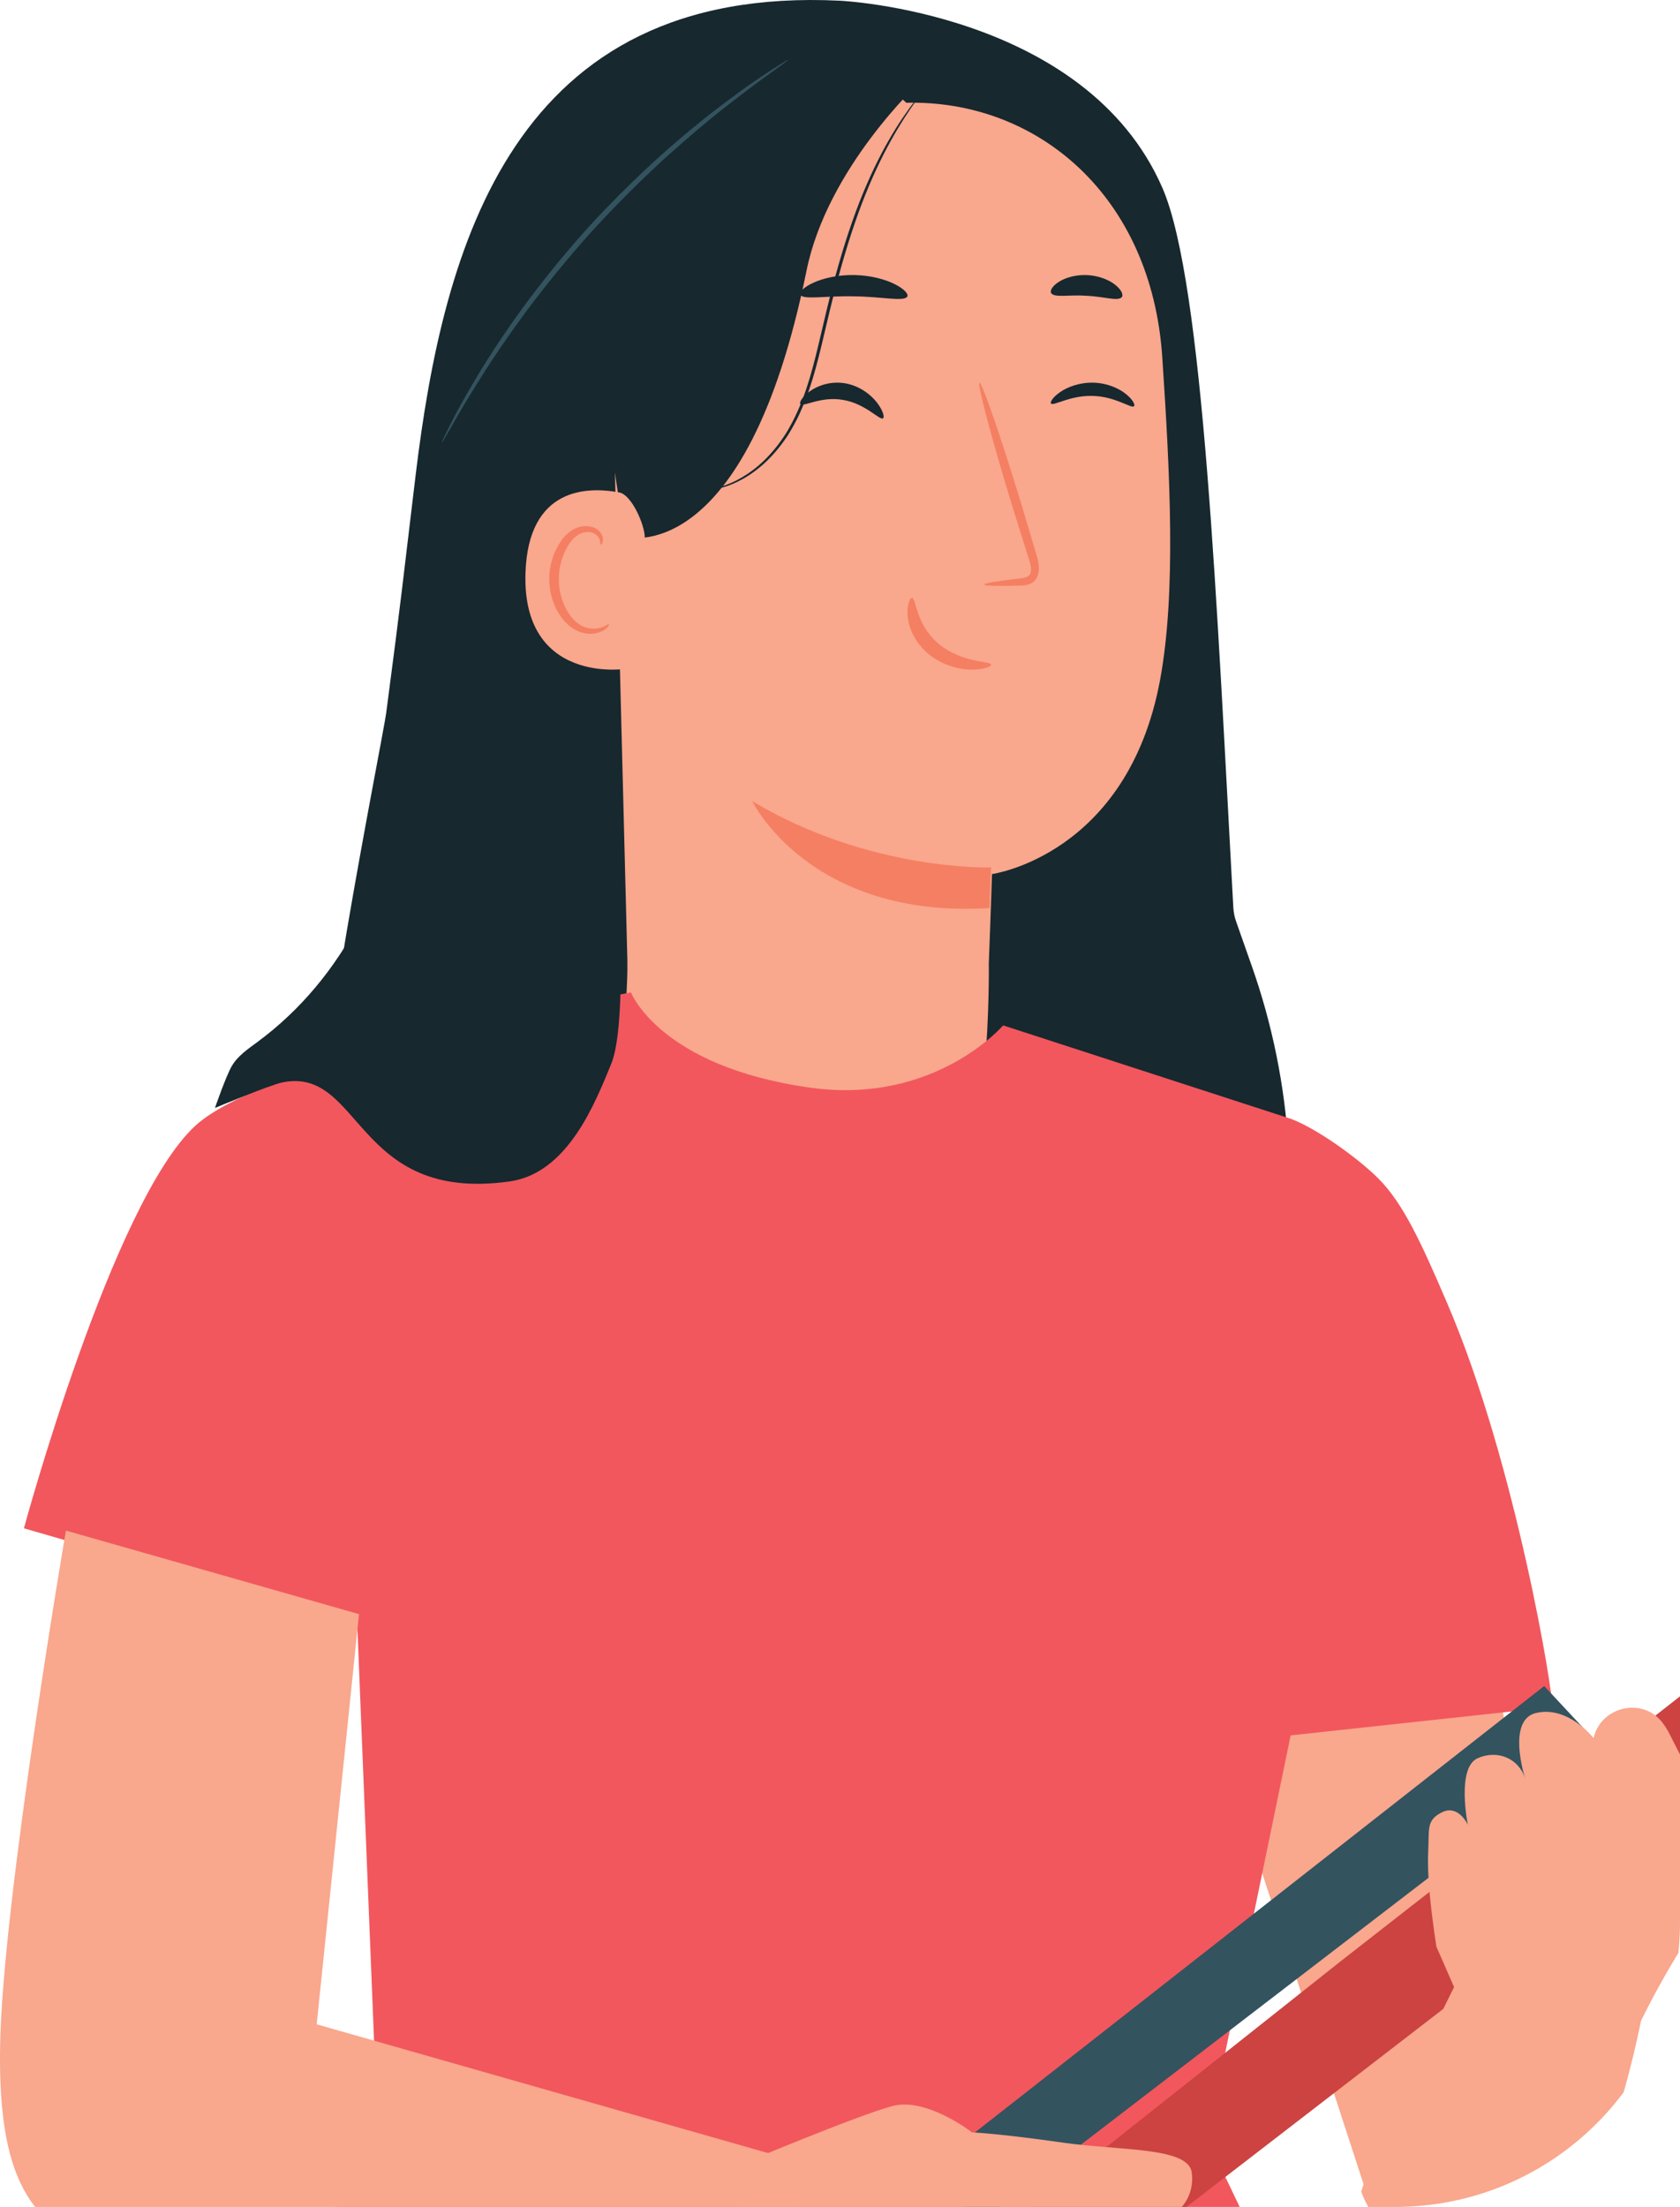 <svg width="118" height="155" viewBox="0 0 118 155" fill="none" xmlns="http://www.w3.org/2000/svg">
<g clip-path="url(#clip0_2547_20677)">
<path d="M83.871 80.623C84.417 80.802 100.604 90.662 103.512 108.609C106.42 126.556 110.71 145.11 110.71 145.11L96.141 154.527L83.871 116.888V80.623Z" fill="#F9A78D"/>
<path d="M27.123 50.094C28.266 41.408 28.189 41.693 29.192 33.382C31.138 17.249 36.038 -1.07 58.986 0.049C58.986 0.049 76.271 0.828 81.65 13.208C84.539 19.856 85.483 42.95 86.626 63.732C86.645 64.072 86.711 64.406 86.825 64.728L87.927 67.859C89.373 71.965 90.24 76.254 90.503 80.6L92.251 109.459C92.371 111.438 90.87 113.14 88.897 113.254C81.167 113.7 63.507 112.877 60.094 111.676C45.914 106.688 34.736 95.592 29.233 81.613C28.864 80.675 23.86 80.246 22.919 79.891C21.366 79.305 26.906 51.748 27.123 50.094Z" fill="#17282F"/>
<path d="M63.658 7.218L62.187 5.879L46.777 12.503C44.529 12.678 42.79 14.545 42.773 16.8L44.066 67.48C44.125 70.918 43.179 74.908 45.316 77.601L47.833 81.091C52.963 87.554 64.632 85.093 68.41 77.757C68.674 77.245 68.855 76.796 68.93 76.434C69.003 75.98 69.119 75.68 69.136 75.296C69.505 71.207 69.451 67.671 69.451 67.671C69.626 63.187 69.675 61.348 69.677 61.39C69.677 61.39 79.178 60.078 81.475 47.789C82.616 41.677 82.184 33.315 81.636 25.088C80.878 13.702 72.817 6.997 63.658 7.218Z" fill="#F9A78D"/>
<path d="M79.65 28.528C79.462 28.717 78.363 27.849 76.771 27.808C75.181 27.746 73.99 28.541 73.823 28.34C73.74 28.25 73.937 27.904 74.455 27.543C74.966 27.185 75.83 26.846 76.823 26.877C77.814 26.91 78.638 27.302 79.107 27.693C79.586 28.085 79.743 28.443 79.65 28.528Z" fill="#17282F"/>
<path d="M62.033 29.37C61.823 29.584 60.81 28.346 59.219 28.088C57.631 27.8 56.356 28.644 56.208 28.369C56.136 28.245 56.366 27.835 56.925 27.45C57.474 27.066 58.375 26.753 59.366 26.922C60.356 27.094 61.143 27.695 61.574 28.248C62.013 28.805 62.134 29.275 62.033 29.37Z" fill="#17282F"/>
<path d="M69.135 41.057C69.13 40.96 70.062 40.807 71.571 40.634C71.953 40.601 72.315 40.526 72.387 40.232C72.484 39.921 72.336 39.449 72.163 38.938C71.83 37.876 71.481 36.764 71.115 35.598C69.663 30.845 68.623 26.941 68.791 26.876C68.96 26.811 70.274 30.611 71.726 35.364C72.075 36.537 72.409 37.654 72.726 38.722C72.859 39.22 73.093 39.787 72.883 40.432C72.773 40.753 72.487 40.98 72.241 41.047C71.995 41.124 71.78 41.123 71.592 41.129C70.077 41.175 69.138 41.153 69.135 41.057Z" fill="#F57F62"/>
<path d="M69.61 60.923C69.61 60.923 61.107 61.218 52.836 56.27C52.836 56.27 56.846 64.559 69.506 63.776L69.61 60.923Z" fill="#F57F62"/>
<path d="M64.059 41.993C64.349 41.984 64.3 43.844 65.919 45.209C67.536 46.576 69.605 46.422 69.612 46.681C69.636 46.8 69.143 47.031 68.272 47.031C67.417 47.037 66.176 46.74 65.186 45.906C64.198 45.07 63.794 43.978 63.75 43.213C63.698 42.434 63.927 41.979 64.059 41.993Z" fill="#F57F62"/>
<path d="M63.726 20.828C63.508 21.207 61.908 20.829 59.968 20.813C58.026 20.762 56.412 21.083 56.21 20.698C56.121 20.514 56.444 20.172 57.123 19.86C57.797 19.548 58.835 19.298 60 19.317C61.164 19.339 62.191 19.624 62.85 19.96C63.515 20.295 63.823 20.648 63.726 20.828Z" fill="#17282F"/>
<path d="M78.796 20.867C78.528 21.185 77.527 20.822 76.311 20.773C75.097 20.683 74.059 20.932 73.832 20.585C73.733 20.418 73.904 20.097 74.362 19.801C74.815 19.507 75.563 19.276 76.398 19.323C77.232 19.371 77.948 19.684 78.362 20.028C78.782 20.373 78.914 20.712 78.796 20.867Z" fill="#17282F"/>
<path d="M43.862 37.706C43.862 37.706 52.353 40.164 56.649 19.007C58.118 11.772 64.582 5.792 64.582 5.792L61.889 5.04C61.889 5.04 45.37 10.161 45.096 10.38C44.821 10.598 41.098 19.174 41.098 19.174L43.862 37.706Z" fill="#17282F"/>
<path d="M45.289 37.791C45.31 36.894 44.364 34.752 43.511 34.59C41.234 34.156 37.106 34.23 36.909 40.234C36.64 48.441 44.666 47.028 44.688 46.793C44.705 46.61 45.214 40.887 45.289 37.791Z" fill="#F9A78D"/>
<path d="M42.763 43.841C42.722 43.812 42.592 43.942 42.304 44.05C42.022 44.154 41.543 44.218 41.047 44.034C40.041 43.669 39.239 42.195 39.251 40.636C39.256 39.85 39.467 39.107 39.802 38.497C40.12 37.874 40.593 37.446 41.109 37.38C41.623 37.29 41.976 37.576 42.085 37.822C42.205 38.068 42.137 38.239 42.188 38.255C42.213 38.278 42.4 38.116 42.336 37.758C42.302 37.585 42.197 37.378 41.977 37.205C41.752 37.029 41.415 36.933 41.056 36.957C40.311 36.98 39.619 37.573 39.252 38.243C38.843 38.914 38.584 39.748 38.578 40.632C38.574 42.374 39.507 44.032 40.887 44.435C41.559 44.614 42.132 44.448 42.432 44.254C42.738 44.05 42.797 43.858 42.763 43.841Z" fill="#F57F62"/>
<path d="M49.484 34.433C49.481 34.405 49.946 34.393 50.733 34.149C51.517 33.908 52.613 33.363 53.677 32.333C54.206 31.818 54.724 31.191 55.191 30.457C55.649 29.719 56.057 28.876 56.401 27.956C57.101 26.118 57.528 23.984 58.066 21.766C58.604 19.547 59.195 17.449 59.854 15.581C60.503 13.71 61.233 12.078 61.928 10.753C62.627 9.43 63.29 8.414 63.779 7.738C64.019 7.396 64.23 7.148 64.363 6.974C64.5 6.803 64.575 6.715 64.581 6.72C64.587 6.724 64.524 6.822 64.399 7.002C64.277 7.184 64.078 7.44 63.85 7.788C63.384 8.477 62.745 9.501 62.068 10.827C61.394 12.154 60.683 13.784 60.047 15.65C59.403 17.513 58.82 19.605 58.282 21.819C57.746 24.03 57.311 26.174 56.592 28.031C56.239 28.959 55.82 29.81 55.346 30.558C54.864 31.299 54.33 31.933 53.785 32.448C52.689 33.481 51.56 34.015 50.759 34.233C49.951 34.454 49.484 34.433 49.484 34.433Z" fill="#17282F"/>
<path d="M31.033 31.074C31.021 31.068 31.07 30.951 31.172 30.734C31.298 30.48 31.452 30.168 31.64 29.788C32.046 28.967 32.69 27.804 33.537 26.395C34.379 24.982 35.464 23.345 36.745 21.576C38.044 19.819 39.548 17.937 41.244 16.052C42.952 14.176 44.686 12.48 46.321 10.996C47.97 9.526 49.512 8.26 50.857 7.258C52.197 6.25 53.311 5.469 54.105 4.965C54.472 4.731 54.774 4.539 55.02 4.384C55.231 4.254 55.346 4.191 55.353 4.201C55.361 4.211 55.261 4.294 55.064 4.443C54.831 4.614 54.543 4.824 54.193 5.079C53.427 5.618 52.342 6.428 51.028 7.457C49.71 8.482 48.193 9.762 46.565 11.238C44.951 12.728 43.234 14.423 41.535 16.289C39.848 18.164 38.343 20.03 37.034 21.769C35.743 23.518 34.639 25.134 33.771 26.525C32.897 27.913 32.218 29.053 31.772 29.853C31.559 30.22 31.384 30.521 31.242 30.766C31.116 30.973 31.045 31.08 31.033 31.074Z" fill="#33535F"/>
<path d="M109.031 119.892C109.149 119.255 106.508 102.839 101.648 91.528C99.869 87.388 98.576 84.501 96.76 82.716C95.345 81.325 92.556 79.303 90.699 78.589L70.457 72.016C70.457 72.016 65.672 77.613 56.917 76.391C46.335 74.914 44.319 69.705 44.319 69.705C44.319 69.705 19.046 74.154 13.713 79.07C7.885 84.441 1.68 107.338 1.68 107.338L25.093 114.107L26.483 148.531L16.614 171.112C16.986 171.227 42.573 177.976 55.357 178.041C80.047 178.167 94.749 171.027 94.749 171.027L84.802 150.258L90.653 121.881L109.031 119.892Z" fill="#F2575D"/>
<path d="M16.276 74.881C16.691 74.163 17.404 73.683 18.069 73.192C24.119 68.736 27.916 61.311 28.012 53.749L43.44 58.637C43.431 62.026 44.077 71.934 42.934 74.713C41.792 77.49 39.88 82.4 35.795 82.976C24.888 84.513 25.438 74.891 19.838 76.02C18.966 76.196 15.098 77.816 15.098 77.816C15.098 77.816 15.861 75.6 16.276 74.881Z" fill="#17282F"/>
<path d="M65.422 152.165L108.461 118.415L112.39 122.631L68.653 156.207L65.422 152.165Z" fill="#33535F"/>
<path d="M73.055 162.926L69.613 157.216L94.17 137.742L125.385 113.376L130 119.022L123.336 124.16L122.945 124.462L117.514 128.649L108.162 135.859L93.846 146.896L73.055 162.926Z" fill="#CC4341"/>
<path d="M98.177 145.785L100.806 142.24L102.132 139.559L100.888 136.718C100.478 133.998 100.233 131.678 100.314 130.077C100.396 128.476 100.151 127.837 101.296 127.276C102.442 126.717 103.096 128.157 103.096 128.157C103.096 128.157 102.283 124.15 103.788 123.485C105.192 122.864 106.649 123.508 107.107 124.855C107.397 125.703 105.604 120.875 107.868 120.314C110.132 119.755 111.932 122.075 111.932 122.075V122.075C112.411 119.888 115.303 119.166 116.717 120.923C116.907 121.16 117.086 121.435 117.25 121.755C118.886 124.956 118.886 124.956 118.886 124.956C118.886 124.956 119.786 122.075 121.667 120.475C123.549 118.874 125.348 118.795 125.758 120.555C126.167 122.316 123.876 123.676 123.549 126.156C123.222 128.637 121.485 131.493 120.031 133.758C118.501 136.142 116.931 138.54 115.261 141.927C115.261 141.927 113.981 148.556 112.096 152.161C109.529 157.069 106.909 158.812 102.687 158.723C97.025 158.605 95.613 153.922 95.613 153.922" fill="#F9A78D"/>
<path d="M22.244 142.174L25.216 113.366L4.63 107.497C4.63 107.497 0.189 133.453 0.008 143.65C-0.176 154.048 2.704 156.41 7.679 158.537C13.207 160.9 54.917 166.285 54.917 166.285L56.194 151.858L22.244 142.174Z" fill="#F9A78D"/>
<path d="M52 152.024C52 152.024 60.316 148.53 62.705 147.909C65.093 147.288 68.269 149.761 68.269 149.761C68.269 149.761 70.298 149.858 74.598 150.476C78.669 151.061 83.455 150.782 83.702 152.568C83.949 154.354 82.714 155.285 82.714 155.285C82.714 155.285 84.344 156.392 83.735 157.703C83.126 159.013 82.549 159.246 81.643 159.478C80.737 159.712 79.008 160.022 79.008 160.022C79.008 160.022 80.408 160.721 79.75 162.196C79.091 163.671 78.432 163.671 77.691 163.904C76.95 164.137 74.232 164.538 74.232 164.538C74.232 164.538 73.08 165.691 71.762 166.7C70.445 167.709 68.798 168.563 67.398 168.563C65.998 168.563 63.857 169.107 59.658 168.563C55.458 168.02 52.329 166.001 52.329 166.001L52 152.024Z" fill="#F9A78D"/>
</g>
<defs>
<clipPath id="clip0_2547_20677">
<path d="M0 0H118V135C118 146.046 109.046 155 98 155H0V0Z" fill="white"/>
</clipPath>
</defs>
</svg>
